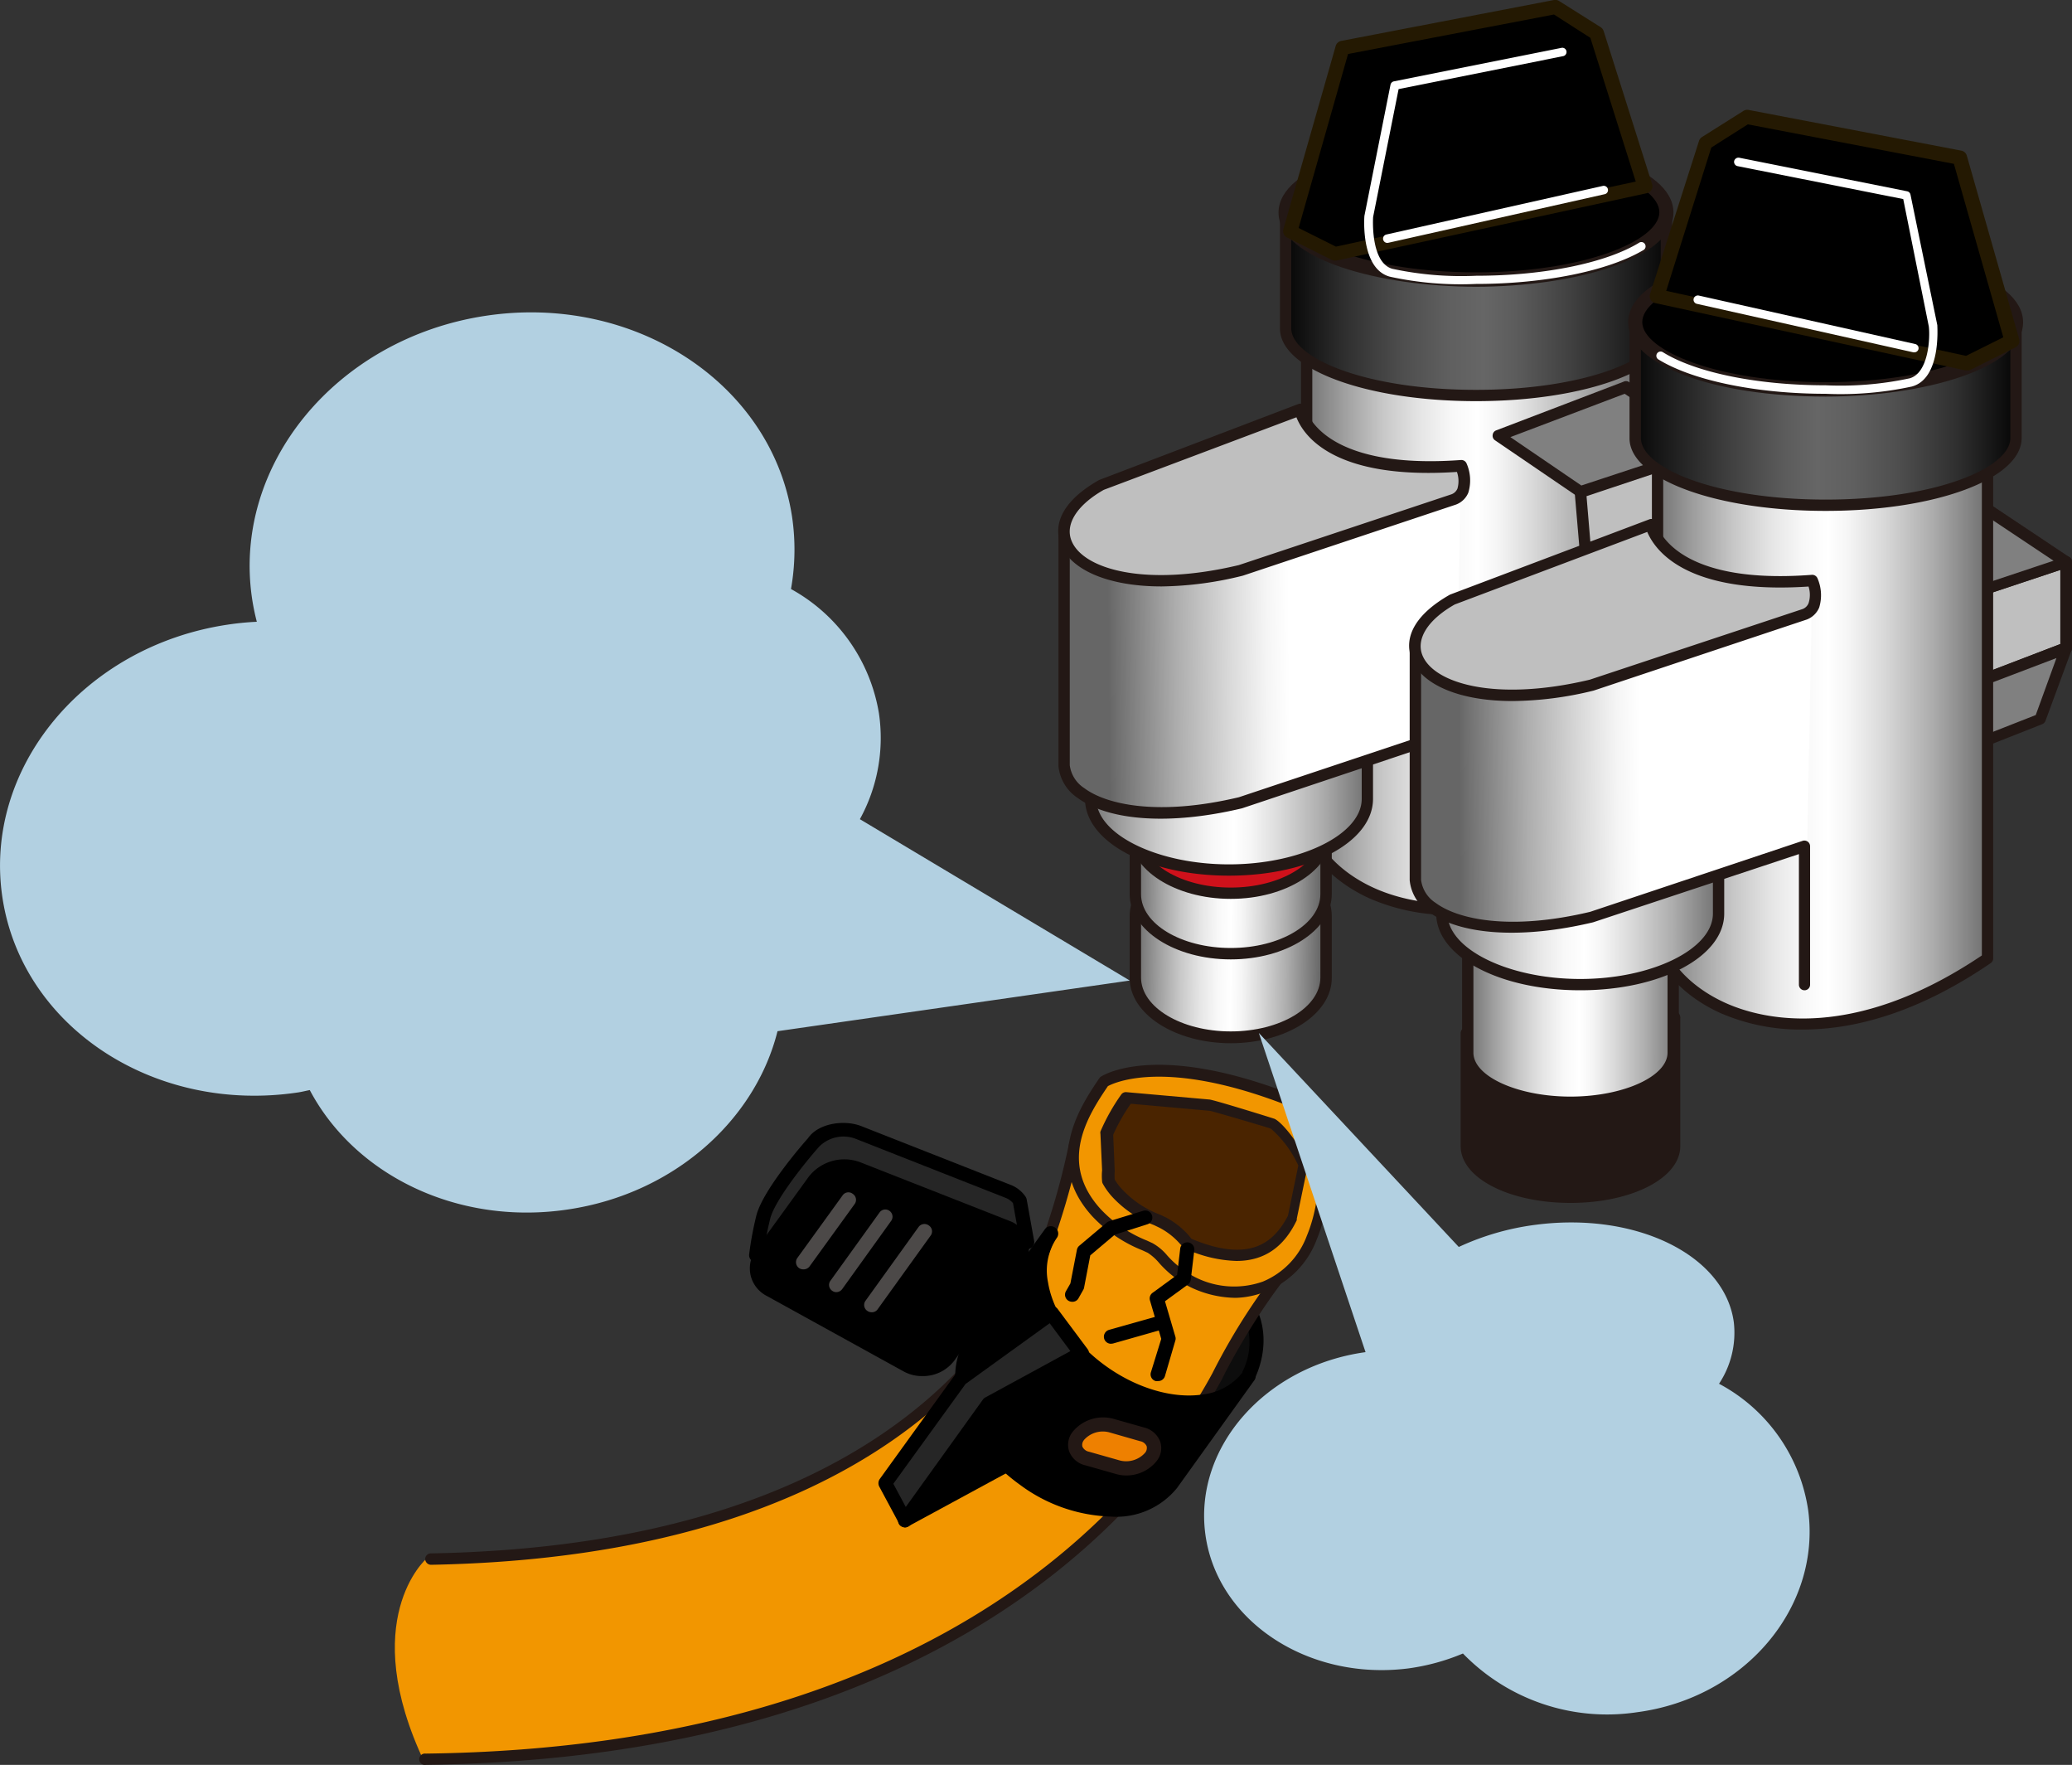 <svg xmlns="http://www.w3.org/2000/svg" xmlns:xlink="http://www.w3.org/1999/xlink" viewBox="0 0 200 170.31"><rect x="0" y="0" width="200" height="170.31" fill="#333333" stroke="none"/><defs><style>.cls-1{fill:url(#_磁_鬣_逾_1);}.cls-2{fill:#231815;}.cls-3{fill:url(#_磁_鬣_逾_1-2);}.cls-4{fill:url(#_磁_鬣_逾_1-3);}.cls-5{fill:#cf111b;}.cls-6{fill:#bfbfbf;}.cls-7{fill:gray;}.cls-8{fill:url(#_磁_鬣_逾_1-4);}.cls-9{fill:url(#linear-gradient);}.cls-10{fill:url(#linear-gradient-2);}.cls-11{fill:#241902;}.cls-12{fill:url(#_磁_鬣_逾_1-5);}.cls-13{fill:url(#_磁_鬣_逾_1-6);}.cls-14{fill:url(#_磁_鬣_逾_1-7);}.cls-15{fill:url(#linear-gradient-3);}.cls-16{fill:url(#linear-gradient-4);}.cls-17{fill:#fff;}.cls-18{fill:#404040;}.cls-19{fill:#f29600;}.cls-20{fill:#0d0d0d;}.cls-21{fill:#ee8000;}.cls-22{fill:#4a2400;}.cls-23{fill:#262626;}.cls-24{fill:#4c4948;}.cls-25{fill:#b2d0e1;}</style><linearGradient id="_磁_鬣_逾_1" x1="-127.34" y1="-600.49" x2="-106.6" y2="-600.3" gradientTransform="translate(220.25 610.82) scale(0.87)" gradientUnits="userSpaceOnUse"><stop offset="0" stop-color="#666"/><stop offset="0" stop-color="#686868"/><stop offset="0.13" stop-color="#9d9d9d"/><stop offset="0.25" stop-color="#c8c8c8"/><stop offset="0.36" stop-color="#e6e6e6"/><stop offset="0.45" stop-color="#f8f8f8"/><stop offset="0.52" stop-color="#fff"/><stop offset="0.58" stop-color="#f5f5f5"/><stop offset="0.68" stop-color="#d9d9d9"/><stop offset="0.82" stop-color="#adadad"/><stop offset="0.98" stop-color="#6f6f6f"/><stop offset="1" stop-color="#666"/></linearGradient><linearGradient id="_磁_鬣_逾_1-2" x1="98.25" y1="-56.17" x2="131.68" y2="-56.17" gradientTransform="translate(26.95 116.3)" xlink:href="#_磁_鬣_逾_1"/><linearGradient id="_磁_鬣_逾_1-3" x1="-127.26" y1="-608.7" x2="-106.55" y2="-608.51" xlink:href="#_磁_鬣_逾_1"/><linearGradient id="_磁_鬣_逾_1-4" x1="77.43" y1="-40.04" x2="105.73" y2="-40.04" gradientTransform="translate(26.95 116.3)" xlink:href="#_磁_鬣_逾_1"/><linearGradient id="linear-gradient" x1="116.47" y1="-51.07" x2="80.07" y2="-50.71" gradientTransform="translate(26.95 116.3)" gradientUnits="userSpaceOnUse"><stop offset="0" stop-color="#fff"/><stop offset="0.52" stop-color="#fff"/><stop offset="0.58" stop-color="#f5f5f5"/><stop offset="0.68" stop-color="#d9d9d9"/><stop offset="0.82" stop-color="#adadad"/><stop offset="0.98" stop-color="#6f6f6f"/><stop offset="1" stop-color="#666"/></linearGradient><linearGradient id="linear-gradient-2" x1="93.1" y1="-94.5" x2="131.5" y2="-94.5" gradientTransform="translate(30.17 123.83)" gradientUnits="userSpaceOnUse"><stop offset="0"/><stop offset="0.02" stop-color="#050505"/><stop offset="0.17" stop-color="#2f2f2f"/><stop offset="0.31" stop-color="#4d4d4d"/><stop offset="0.43" stop-color="#5f5f5f"/><stop offset="0.52" stop-color="#666"/><stop offset="0.6" stop-color="#5c5c5c"/><stop offset="0.74" stop-color="#404040"/><stop offset="0.93" stop-color="#141414"/><stop offset="1"/></linearGradient><linearGradient id="_磁_鬣_逾_1-5" x1="114.53" y1="-50.85" x2="147.96" y2="-50.85" gradientTransform="translate(44.54 122.04)" xlink:href="#_磁_鬣_逾_1"/><linearGradient id="_磁_鬣_逾_1-6" x1="4.3" y1="-280.21" x2="26.84" y2="-280.21" gradientTransform="translate(137.22 363.71) scale(0.95)" xlink:href="#_磁_鬣_逾_1"/><linearGradient id="_磁_鬣_逾_1-7" x1="93.71" y1="-34.73" x2="122.02" y2="-34.73" gradientTransform="translate(44.54 122.04)" xlink:href="#_磁_鬣_逾_1"/><linearGradient id="linear-gradient-3" x1="132.75" y1="-45.75" x2="96.36" y2="-45.39" gradientTransform="translate(44.54 122.04)" xlink:href="#linear-gradient"/><linearGradient id="linear-gradient-4" x1="3398.86" y1="-89.4" x2="3437.26" y2="-89.4" gradientTransform="matrix(-1, 0, 0, 1, 3594.28, 129.33)" xlink:href="#linear-gradient-2"/></defs><title>アセット 12</title><g id="レイヤー_2" data-name="レイヤー 2"><g id="contents"><path class="cls-1" d="M109.59,94.38c0,3.18,4.12,5.74,9.21,5.74s9.2-2.56,9.2-5.74v-6c0-3.16-4.12-5.73-9.2-5.73s-9.21,2.57-9.21,5.73Z"/><path class="cls-2" d="M118.8,100.67c-5.38,0-9.76-2.82-9.76-6.29v-6c0-3.46,4.38-6.28,9.76-6.28s9.75,2.82,9.75,6.28v6C128.55,97.85,124.17,100.67,118.8,100.67Zm0-17.52c-4.78,0-8.66,2.32-8.66,5.18v6c0,2.87,3.88,5.2,8.66,5.2s8.65-2.33,8.65-5.2v-6C127.45,85.47,123.57,83.15,118.8,83.15Z"/><path class="cls-3" d="M158,33.77V81.42c-18,12.28-31.13,4-31.85-2.16V32.33"/><path class="cls-2" d="M140.14,88.29a19.29,19.29,0,0,1-8-1.62c-3.65-1.67-6.23-4.55-6.56-7.35v-47a.55.55,0,1,1,1.09,0V79.26c.28,2.36,2.61,4.9,5.92,6.41s12.15,4,24.84-4.54V33.77a.55.55,0,0,1,.55-.54.54.54,0,0,1,.54.54V81.42a.57.57,0,0,1-.24.46C150.94,86.87,144.77,88.29,140.14,88.29Z"/><path class="cls-4" d="M109.59,86.29c0,3.17,4.12,5.74,9.21,5.74s9.2-2.57,9.2-5.74V82.21c0-3.16-4.12-5.73-9.2-5.73s-9.21,2.57-9.21,5.73Z"/><path class="cls-2" d="M118.8,92.58c-5.38,0-9.76-2.82-9.76-6.29V82.21c0-3.46,4.38-6.28,9.76-6.28s9.75,2.82,9.75,6.28v4.08C128.55,89.76,124.17,92.58,118.8,92.58Zm0-15.55c-4.78,0-8.66,2.32-8.66,5.18v4.08c0,2.86,3.88,5.19,8.66,5.19s8.65-2.33,8.65-5.19V82.21C127.45,79.35,123.57,77,118.8,77Z"/><path class="cls-5" d="M109.59,80.46c0,3.16,4.12,5.74,9.21,5.74s9.2-2.58,9.2-5.74V78.35c0-3.17-4.12-5.74-9.2-5.74s-9.21,2.57-9.21,5.74Z"/><path class="cls-2" d="M118.8,86.74c-5.38,0-9.76-2.82-9.76-6.28V78.35c0-3.46,4.38-6.28,9.76-6.28s9.75,2.82,9.75,6.28v2.11C128.55,83.92,124.17,86.74,118.8,86.74Zm0-13.58c-4.78,0-8.66,2.33-8.66,5.19v2.11c0,2.86,3.88,5.19,8.66,5.19s8.65-2.33,8.65-5.19V78.35C127.45,75.49,123.57,73.16,118.8,73.16Z"/><polygon class="cls-6" points="152.56 47.49 165.56 43.16 165.56 51.47 153.28 56.16 152.56 47.49"/><path class="cls-2" d="M153.28,56.7a.6.6,0,0,1-.29-.08.55.55,0,0,1-.25-.42L152,47.54a.55.55,0,0,1,.37-.57l13-4.33a.59.59,0,0,1,.5.08.54.54,0,0,1,.22.44v8.31a.55.55,0,0,1-.35.51l-12.27,4.69A.69.69,0,0,1,153.28,56.7Zm-.14-8.82.63,7.51L165,51.09V43.92Z"/><polygon class="cls-7" points="152.56 47.49 165.56 43.16 156.89 37.38 144.62 42.08 152.56 47.49"/><path class="cls-2" d="M152.56,48a.52.52,0,0,1-.31-.1l-7.94-5.41a.52.52,0,0,1-.23-.51.52.52,0,0,1,.34-.45l12.28-4.69a.53.53,0,0,1,.5,0l8.66,5.78a.54.54,0,0,1-.13,1l-13,4.33A.47.47,0,0,1,152.56,48Zm-6.77-5.82,6.85,4.67L164.32,43l-7.5-5Z"/><path class="cls-8" d="M105.27,77.09c0,3.79,6,6.86,13.36,6.86S132,80.88,132,77.09V68.43"/><path class="cls-2" d="M118.63,84.5c-7.8,0-13.9-3.25-13.9-7.41a.54.54,0,0,1,.54-.54.55.55,0,0,1,.55.54c0,3.42,5.87,6.32,12.81,6.32s12.81-2.9,12.81-6.32V68.43a.55.55,0,0,1,1.09,0v8.66C132.53,81.25,126.43,84.5,118.63,84.5Z"/><path class="cls-9" d="M140.28,84V70.6l-20.57,6.86c-10.46,2.49-16.8-.18-17-3.61v-22L141,46.41"/><path class="cls-2" d="M140.29,84.5a.55.55,0,0,1-.55-.55V71.36L119.89,78c-6.89,1.64-12.81,1.24-15.87-1a4.17,4.17,0,0,1-1.85-3.06V51.82a.55.55,0,0,1,.47-.54l38.3-5.41a.55.55,0,0,1,.61.46.54.54,0,0,1-.46.62L103.26,52.3V73.85a3.11,3.11,0,0,0,1.41,2.21c2.17,1.62,7.23,2.7,14.92.87l20.52-6.85a.54.54,0,0,1,.49.08.52.52,0,0,1,.23.44V84A.55.55,0,0,1,140.29,84.5Z"/><path class="cls-6" d="M140.28,48.21l-20.57,6.86c-15.16,3.61-21.66-3.6-13.35-8.3l19.13-7.22S126.57,46.05,141,45C141,45,142.09,47.49,140.28,48.21Z"/><path class="cls-2" d="M112.13,56.59c-5.38,0-8.82-1.72-9.72-4s.53-4.49,3.68-6.27L125.29,39a.59.59,0,0,1,.47,0,.52.52,0,0,1,.26.39c0,.05,1.27,6,15,5a.55.55,0,0,1,.54.33,4.06,4.06,0,0,1,.17,2.82,2.07,2.07,0,0,1-1.19,1.15h0l-20.57,6.86A33.82,33.82,0,0,1,112.13,56.59Zm13-16.32-18.59,7c-2.55,1.45-3.75,3.29-3.12,4.89,1.08,2.76,7.11,4.53,16.16,2.37L140.1,47.7a1,1,0,0,0,.58-.55,2.66,2.66,0,0,0-.05-1.61C128.7,46.33,125.81,42,125.14,40.27Zm15.15,7.94h0Z"/><path class="cls-10" d="M124.09,20.51V31.68c0,3.58,8.23,6.48,18.38,6.48s18.38-2.9,18.38-6.48V20.51"/><path class="cls-2" d="M142.47,38.71c-10.61,0-18.92-3.09-18.92-7V20.51a.54.54,0,0,1,.54-.55.55.55,0,0,1,.55.55V31.68c0,2.87,7.16,5.94,17.83,5.94s17.83-3.07,17.83-5.94V20.51a.55.55,0,1,1,1.1,0V31.68C161.4,35.62,153.08,38.71,142.47,38.71Z"/><path d="M160.85,20.51c0,3.58-8.23,6.48-18.38,6.48s-18.38-2.9-18.38-6.48S132.32,14,142.47,14,160.85,16.92,160.85,20.51Z"/><path class="cls-2" d="M142.47,27.67c-9.37,0-19.06-2.68-19.06-7.16s9.69-7.18,19.06-7.18,19.06,2.69,19.06,7.18S151.84,27.67,142.47,27.67Zm0-13c-10.43,0-17.69,3.06-17.69,5.81s7.26,5.8,17.69,5.8,17.7-3.06,17.7-5.8S152.9,14.7,142.47,14.7Z"/><polygon points="128.86 24.47 158.77 17.98 154.09 3.21 150.12 0.68 129.58 4.62 124.54 22.31 128.86 24.47"/><path class="cls-11" d="M128.86,25.15a.63.63,0,0,1-.3-.07l-4.33-2.16a.69.69,0,0,1-.35-.8l5.05-17.69a.69.69,0,0,1,.52-.48L150,0a.68.68,0,0,1,.5.1l4,2.52a.7.7,0,0,1,.29.37l4.68,14.78a.64.64,0,0,1-.06.54.67.67,0,0,1-.44.33L129,25.14ZM125.35,22l3.6,1.8,28.94-6.28L153.51,3.65,150,1.4,130.12,5.21Z"/><path class="cls-2" d="M141.67,99.66V110.6c0,2.65,4.44,4.79,9.92,4.79s9.92-2.14,9.92-4.79V98.3"/><path class="cls-2" d="M151.59,116.08c-5.94,0-10.6-2.41-10.6-5.48V99.66a.69.69,0,0,1,1.37,0V110.6c0,2,3.71,4.11,9.23,4.11s9.23-2.12,9.23-4.11V98.3a.69.69,0,1,1,1.37,0v12.3C162.19,113.67,157.53,116.08,151.59,116.08Z"/><polygon class="cls-7" points="149.31 63.74 163.03 58.33 165.56 51.47 153.28 56.16 149.31 63.74"/><path class="cls-2" d="M149.31,64.42a.72.72,0,0,1-.51-.22.7.7,0,0,1-.09-.78l4-7.58a.63.63,0,0,1,.36-.32l12.27-4.69a.68.68,0,0,1,.89.87l-2.53,6.86a.7.7,0,0,1-.39.4l-13.72,5.42A.69.69,0,0,1,149.31,64.42Zm4.46-7.72-3,5.73,11.72-4.63,1.91-5.16Z"/><polygon class="cls-6" points="186.46 58.56 199.45 54.23 199.45 62.53 187.18 67.22 186.46 58.56"/><path class="cls-2" d="M187.18,67.77a.52.52,0,0,1-.29-.09.51.51,0,0,1-.25-.41l-.73-8.67a.55.55,0,0,1,.38-.56l13-4.33a.54.54,0,0,1,.72.52v8.3a.54.54,0,0,1-.35.51l-12.27,4.69A.71.71,0,0,1,187.18,67.77ZM187,58.94l.62,7.51,11.25-4.3V55Z"/><polygon class="cls-7" points="183.21 74.8 196.93 69.39 199.45 62.53 187.18 67.22 183.21 74.8"/><path class="cls-2" d="M183.21,75.35a.55.55,0,0,1-.41-.18.54.54,0,0,1-.07-.62l4-7.58a.55.55,0,0,1,.28-.26L199.26,62a.54.54,0,0,1,.58.12.56.56,0,0,1,.13.58l-2.53,6.86a.57.57,0,0,1-.31.32l-13.72,5.41A.45.45,0,0,1,183.21,75.35Zm4.36-7.69-3.19,6.1L196.5,69l2-5.5Z"/><polygon class="cls-7" points="186.46 58.56 199.45 54.23 190.79 48.45 178.52 53.14 186.46 58.56"/><path class="cls-2" d="M186.46,59.1a.56.56,0,0,1-.31-.09l-7.94-5.42a.54.54,0,0,1-.24-.51.56.56,0,0,1,.35-.45l12.28-4.69a.56.56,0,0,1,.49.05l8.67,5.78a.55.55,0,0,1,.23.53.53.53,0,0,1-.36.44l-13,4.33A.47.47,0,0,1,186.46,59.1Zm-6.77-5.82L186.54,58l11.68-3.89-7.5-5Z"/><path class="cls-12" d="M191.87,44.84V92.49c-18.05,12.28-31.12,4-31.85-2.16V43.39"/><path class="cls-2" d="M174,99.35a19.38,19.38,0,0,1-8-1.62c-3.65-1.67-6.22-4.55-6.55-7.34v-47a.55.55,0,0,1,1.09,0V90.33c.28,2.35,2.61,4.89,5.92,6.41s12.14,4,24.84-4.54V44.84a.55.55,0,1,1,1.09,0V92.49a.54.54,0,0,1-.24.45C184.83,97.94,178.67,99.35,174,99.35Z"/><path class="cls-13" d="M141.67,90.63v11c0,2.64,4.44,4.78,9.92,4.78s9.92-2.14,9.92-4.78V89.27"/><path class="cls-2" d="M151.59,106.91c-5.87,0-10.46-2.34-10.46-5.33v-11a.55.55,0,0,1,1.09,0v11c0,2.3,4.29,4.24,9.37,4.24s9.37-1.94,9.37-4.24V89.27a.55.55,0,0,1,.55-.55.55.55,0,0,1,.54.55v12.31C162.05,104.57,157.46,106.91,151.59,106.91Z"/><path class="cls-14" d="M139.17,88.16c0,3.79,6,6.86,13.36,6.86s13.35-3.07,13.35-6.86V79.5"/><path class="cls-2" d="M152.53,95.56c-7.8,0-13.9-3.25-13.9-7.4a.55.55,0,0,1,.54-.55.55.55,0,0,1,.55.55c0,3.42,5.87,6.31,12.81,6.31s12.81-2.89,12.81-6.31V79.5a.55.55,0,1,1,1.09,0v8.66C166.43,92.31,160.32,95.56,152.53,95.56Z"/><path class="cls-15" d="M174.19,95V81.66l-20.58,6.86c-10.46,2.49-16.8-.17-17-3.61v-22l38.29-5.42"/><path class="cls-2" d="M174.19,95.56a.54.54,0,0,1-.55-.54V82.42L153.78,89c-6.89,1.64-12.8,1.25-15.87-1a4.15,4.15,0,0,1-1.84-3.06v-22a.55.55,0,0,1,.47-.54l38.29-5.42a.56.56,0,0,1,.62.47A.54.54,0,0,1,175,58l-37.83,5.36V84.91a3.09,3.09,0,0,0,1.41,2.22c2.17,1.61,7.22,2.69,14.91.86L174,81.14a.55.55,0,0,1,.72.52V95A.54.54,0,0,1,174.19,95.56Z"/><path class="cls-6" d="M174.19,59.28l-20.58,6.86c-15.16,3.61-21.66-3.61-13.36-8.3l19.13-7.22s1.09,6.49,15.53,5.41C174.91,56,176,58.56,174.19,59.28Z"/><path class="cls-2" d="M146,67.65c-5.38,0-8.82-1.72-9.72-4s.53-4.49,3.68-6.27l19.2-7.25a.56.56,0,0,1,.47,0,.59.59,0,0,1,.26.39s1.28,6,15,4.95a.55.55,0,0,1,.54.33,4.07,4.07,0,0,1,.17,2.82,2.12,2.12,0,0,1-1.19,1.16h0l-20.58,6.86A33.68,33.68,0,0,1,146,67.65Zm13-16.32-18.58,7c-2.56,1.45-3.75,3.29-3.13,4.88,1.09,2.76,7.12,4.53,16.16,2.38L174,58.77a1,1,0,0,0,.57-.56,2.6,2.6,0,0,0,0-1.61C162.61,57.39,159.71,53,159,51.33Zm15.16,8h0Z"/><path class="cls-16" d="M194.6,31.1V42.27c0,3.58-8.24,6.49-18.38,6.49s-18.38-2.91-18.38-6.49V31.1"/><path class="cls-2" d="M176.22,49.3c-10.61,0-18.93-3.09-18.93-7V31.1a.55.55,0,1,1,1.1,0V42.27c0,2.87,7.16,5.94,17.83,5.94s17.83-3.07,17.83-5.94V31.1a.55.55,0,1,1,1.09,0V42.27C195.14,46.21,186.83,49.3,176.22,49.3Z"/><path d="M194.6,31.1c0,3.58-8.24,6.49-18.38,6.49s-18.38-2.91-18.38-6.49,8.23-6.49,18.38-6.49S194.6,27.52,194.6,31.1Z"/><path class="cls-2" d="M176.22,38.27c-10.87,0-19.06-3.08-19.06-7.17,0-4.49,9.69-7.17,19.06-7.17s19.06,2.68,19.06,7.17S185.59,38.27,176.22,38.27Zm0-13c-10.43,0-17.7,3.06-17.7,5.81s7.27,5.8,17.7,5.8,17.69-3.06,17.69-5.8S186.65,25.29,176.22,25.29Z"/><polygon points="189.83 35.06 159.92 28.57 164.6 13.8 168.57 11.28 189.11 15.21 194.15 32.9 189.83 35.06"/><path class="cls-11" d="M189.83,35.74h-.14l-29.91-6.49a.71.71,0,0,1-.45-.32.67.67,0,0,1-.06-.55L164,13.59a.7.7,0,0,1,.29-.37l4-2.52a.68.68,0,0,1,.5-.09l20.54,3.93a.68.68,0,0,1,.52.49l5.05,17.69a.68.68,0,0,1-.35.79l-4.32,2.16A.67.67,0,0,1,189.83,35.74Zm-29-7.67,28.94,6.27,3.6-1.79-4.77-16.74L168.71,12l-3.53,2.24Z"/><path class="cls-17" d="M176.22,38c-6.63,0-12.82-1.27-16.15-3.32a.41.41,0,0,1-.13-.56.41.41,0,0,1,.56-.14c3.21,2,9.23,3.2,15.72,3.2a31.75,31.75,0,0,0,8.1-.67c1.8-.49,2-3.79,1.86-5l-2.47-12.3-16-3.18a.42.42,0,0,1-.32-.49.43.43,0,0,1,.49-.32l16.21,3.24a.41.41,0,0,1,.32.32L187,31.38c0,.26.36,5.16-2.46,5.92A32.58,32.58,0,0,1,176.22,38Z"/><line class="cls-18" x1="184.78" y1="33.62" x2="163.88" y2="28.94"/><path class="cls-17" d="M184.78,34h-.09l-20.9-4.68a.41.41,0,0,1-.31-.49.42.42,0,0,1,.49-.31l20.9,4.68a.41.41,0,0,1,.31.49A.41.41,0,0,1,184.78,34Z"/><path class="cls-17" d="M142.47,27.4a32.13,32.13,0,0,1-8.31-.7c-2.82-.75-2.48-5.66-2.46-5.87l2.52-12.66a.42.42,0,0,1,.33-.32l16.21-3.24a.41.41,0,0,1,.16.8L135,8.6l-2.46,12.34h0s-.3,4.39,1.86,5a31.75,31.75,0,0,0,8.1.67c6.48,0,12.5-1.22,15.72-3.19a.4.4,0,0,1,.56.14.41.41,0,0,1-.13.56C155.28,26.13,149.09,27.4,142.47,27.4Z"/><line class="cls-18" x1="133.91" y1="23.03" x2="154.8" y2="18.34"/><path class="cls-17" d="M133.91,23.44a.41.41,0,0,1-.09-.81l20.9-4.69a.41.41,0,0,1,.48.31.4.4,0,0,1-.31.49L134,23.43Z"/><path class="cls-19" d="M41,170.12c-6.58-13.82.14-19.69.14-19.69l2.58.2-.5,19.24Z"/><path class="cls-20" d="M120.49,132.74a7,7,0,0,0-.91-7.82c-3.24-3.64-13.38,8.29-13.38,8.29l8.88,5.19"/><path d="M114.74,139l-8.88-5.19a.64.64,0,0,1-.33-.47.7.7,0,0,1,.15-.56c.8-.94,7.92-9.18,12.25-9.23a2.74,2.74,0,0,1,2.16.92c3.52,4,1,8.57,1,8.61l-1.19-.66a6.28,6.28,0,0,0-.82-7,1.36,1.36,0,0,0-1.13-.46c-2.9,0-8.26,5.4-10.68,8.13l8.17,4.77Z"/><path class="cls-5" d="M106.84,109.39A5.08,5.08,0,0,0,107,114a4.34,4.34,0,0,1,0-.95Z"/><path class="cls-2" d="M107,114.65a.67.67,0,0,1-.6-.36,5.69,5.69,0,0,1-.16-5.15.68.68,0,0,1,1.32.23l.15,3.61a.57.57,0,0,1,0,.13,3.86,3.86,0,0,0,0,.82.68.68,0,0,1-.5.69A.57.57,0,0,1,107,114.65Z"/><path class="cls-21" d="M97.36,124.56a12.79,12.79,0,0,0,.86,3.84"/><path class="cls-2" d="M97.6,128.69a13.39,13.39,0,0,1-.92-4.09l1.36-.09a12.36,12.36,0,0,0,.8,3.61Z"/><path class="cls-19" d="M41.58,150.43c37.2-.67,53.65-16.43,59.11-29.51a68.15,68.15,0,0,0,3-10.48L126.16,120c-4.83,5-8.65,12.78-8.65,12.78-9.52,17.64-32.95,36.46-76.42,37"/><path class="cls-2" d="M41.09,170.31a.55.55,0,1,1,0-1.09c51-.63,70.1-25.89,75.94-36.71a61.63,61.63,0,0,1,8.21-12.32l-21.11-9a71.19,71.19,0,0,1-2.92,9.89C97.55,129.84,84.46,150.2,41.59,151a.57.57,0,0,1-.55-.54.55.55,0,0,1,.53-.56c42.23-.76,55.06-20.66,58.61-29.17a67.21,67.21,0,0,0,3-10.35.54.54,0,0,1,.28-.39.51.51,0,0,1,.48,0l22.46,9.55a.55.55,0,0,1,.18.88C121.84,125.26,118,132.93,118,133c-6,11-25.32,36.66-76.91,37.3Z"/><path class="cls-19" d="M124.27,106.08c4.43,2.26,4.07,9.33,2.38,13.38a8.21,8.21,0,0,1-4.55,4.71,8.81,8.81,0,0,1-6.9-.41,9.41,9.41,0,0,1-2.91-2.23,5,5,0,0,0-1.28-1.09l-.52-.24a12.77,12.77,0,0,1-4.63-3.13c-4.53-4.93-1.13-10,.7-12.66C106.56,104.41,111.45,101.15,124.27,106.08Z"/><path class="cls-2" d="M119.25,125.24a10.32,10.32,0,0,1-4.28-1,10,10,0,0,1-3.07-2.35,4.94,4.94,0,0,0-1.12-1l-.52-.24a13.47,13.47,0,0,1-4.8-3.25c-4.83-5.26-1.13-10.72.65-13.35a.54.54,0,0,1,.15-.15c.21-.14,5.27-3.35,18.21,1.62l0,0c4.78,2.45,4.4,9.85,2.63,14.08a8.64,8.64,0,0,1-4.85,5A8.26,8.26,0,0,1,119.25,125.24Zm-12.31-20.43c-1.87,2.77-4.87,7.33-.67,11.9a12.43,12.43,0,0,0,4.43,3l.54.25a5,5,0,0,1,1.4,1.16,9.28,9.28,0,0,0,2.79,2.16,8.31,8.31,0,0,0,6.47.39,7.66,7.66,0,0,0,4.24-4.41c1.67-4,1.87-10.62-2.09-12.67C112.53,102.16,107.62,104.45,106.94,104.81Z"/><path class="cls-22" d="M124.78,117.5l1-5.07a10.58,10.58,0,0,0-3-4c-.12-.08-5.92-1.79-6.07-1.78l-8-.71a19.82,19.82,0,0,0-2,3.45L107,113a4.34,4.34,0,0,0,0,.95,6.22,6.22,0,0,0,.91,1.26,11.46,11.46,0,0,0,4.3,2.75,9.08,9.08,0,0,1,2.46,2C120.74,122.61,123.35,120.27,124.78,117.5Z"/><path class="cls-2" d="M119.34,121.68a12.68,12.68,0,0,1-4.92-1.18.66.66,0,0,1-.17-.12l-.34-.34a6.83,6.83,0,0,0-2-1.57l-.52-.25a10.77,10.77,0,0,1-3.94-2.63,6.67,6.67,0,0,1-1-1.36.51.51,0,0,1-.07-.24,5.6,5.6,0,0,1,0-1.06l-.16-3.51a.59.59,0,0,1,0-.23,19.32,19.32,0,0,1,2-3.56.55.55,0,0,1,.5-.24l8,.71c.35,0,6.29,1.85,6.32,1.87,1,.52,2.82,3.17,3.18,4.29a.54.54,0,0,1,0,.28l-1.05,5.07a.58.58,0,0,1,0,.14C123.91,120.38,122,121.68,119.34,121.68ZM115,119.54c5.88,2.47,8.07.14,9.32-2.22l1-4.85a10.56,10.56,0,0,0-2.65-3.56c-.36-.13-5.51-1.65-5.9-1.72l-7.62-.68a17.42,17.42,0,0,0-1.7,3l.15,3.5a5,5,0,0,0,0,.82,5.6,5.6,0,0,0,.77,1,9.64,9.64,0,0,0,3.6,2.38l.53.25a7.84,7.84,0,0,1,2.28,1.8Zm9.84-2h0Z"/><path d="M93.94,129.4c-2.56,3.57-.37,9.53,4.9,13.32s11.62,4,14.18.41l7.47-10.39c-2.56,3.57-8.92,3.39-14.19-.41s-7.46-9.74-4.89-13.3Z"/><path d="M107.25,146.35a15.47,15.47,0,0,1-8.81-3.08c-5.57-4-7.83-10.4-5.06-14.27h0l7.47-10.37a.69.69,0,0,1,1-.16.7.7,0,0,1,.15,1,5.61,5.61,0,0,0-.84,4.27c.47,2.89,2.56,5.91,5.58,8.08s6.56,3.2,9.45,2.73a5.64,5.64,0,0,0,3.78-2.16h0a.68.68,0,0,1,.95-.15.68.68,0,0,1,.16.95h0l-7.46,10.39A7.53,7.53,0,0,1,107.25,146.35ZM94.49,129.8c-2.34,3.26-.21,8.8,4.75,12.36s10.89,3.82,13.23.57l5.15-7.17a11.43,11.43,0,0,1-1.25.3c-3.24.53-7.15-.58-10.47-3s-5.6-5.73-6.13-9a9.67,9.67,0,0,1-.12-1.29Z"/><path class="cls-23" d="M73,121.12a30.82,30.82,0,0,1,.66-3.6c.56-2.39,4.84-7.23,4.84-7.23a4,4,0,0,1,4.39-1L97.23,115a2.27,2.27,0,0,1,1.14.89l.73,4"/><path d="M73,121.8h-.07a.68.68,0,0,1-.62-.74,31.79,31.79,0,0,1,.68-3.69c.58-2.53,4.81-7.33,5-7.53,1-1.47,3.53-1.81,5.15-1.17l14.39,5.66A3.07,3.07,0,0,1,99,115.49a.77.77,0,0,1,.1.25l.72,4a.68.68,0,1,1-1.34.24l-.7-3.88a1.77,1.77,0,0,0-.74-.52l-14.4-5.67a3.31,3.31,0,0,0-3.58.75c-1.21,1.36-4.31,5.17-4.73,7a29.15,29.15,0,0,0-.64,3.5A.69.69,0,0,1,73,121.8Z"/><path d="M87.58,131.75a3.13,3.13,0,0,0,4-.88l6.67-9.27a2,2,0,0,0-1-3.21l-14.4-5.66a3.73,3.73,0,0,0-4.16,1.18l-5.06,7a2.36,2.36,0,0,0,.79,3.51Z"/><path d="M89,132.79a3.62,3.62,0,0,1-1.76-.44L74,125.05a3,3,0,0,1-1.55-2,3.08,3.08,0,0,1,.53-2.48l5.07-7a4.36,4.36,0,0,1,5-1.41l14.4,5.66a2.91,2.91,0,0,1,1.77,1.84,2.71,2.71,0,0,1-.46,2.4l-6.67,9.27A3.79,3.79,0,0,1,89,132.79Zm-7.44-19.6a3,3,0,0,0-2.39,1.12l-5.06,7a1.74,1.74,0,0,0-.31,1.38,1.76,1.76,0,0,0,.88,1.13l13.22,7.29h0a2.44,2.44,0,0,0,3.06-.68l6.67-9.27A1.37,1.37,0,0,0,97.9,120a1.5,1.5,0,0,0-1-1l-14.39-5.66A2.65,2.65,0,0,0,81.57,113.19Z"/><path class="cls-24" d="M84.12,126.63a.73.73,0,0,1-.4-.13.69.69,0,0,1-.16-1l5.1-7.09a.7.7,0,0,1,1-.15.68.68,0,0,1,.15,1l-5.1,7.09A.67.67,0,0,1,84.12,126.63Z"/><path class="cls-24" d="M80.73,124.69a.66.66,0,0,1-.4-.13.68.68,0,0,1-.15-1l4.72-6.56a.68.68,0,0,1,.95-.16.69.69,0,0,1,.15,1l-4.71,6.56A.72.72,0,0,1,80.73,124.69Z"/><path class="cls-24" d="M77.53,122.49a.72.72,0,0,1-.4-.12.7.7,0,0,1-.15-1l4.34-6a.68.68,0,0,1,1-.16.69.69,0,0,1,.16,1l-4.34,6A.72.72,0,0,1,77.53,122.49Z"/><polygon points="104.46 131.14 96.91 141.51 87.35 146.7 95.44 135.45 104.46 131.14"/><path d="M87.35,147.39a.71.71,0,0,1-.52-.23.69.69,0,0,1,0-.85l8.09-11.26a.75.75,0,0,1,.26-.21l9-4.32a.69.69,0,0,1,.85,1l-7.55,10.37a.7.7,0,0,1-.22.2l-9.57,5.19A.62.62,0,0,1,87.35,147.39ZM95.89,136l-6.25,8.69,6.81-3.7,5.86-8.06Z"/><polygon class="cls-23" points="92.8 133 101.46 126.74 104.34 130.61 95.44 135.45 87.35 146.7 85.42 143.12 92.74 133 92.8 133"/><path d="M87.35,147.39h0a.74.74,0,0,1-.56-.36l-1.92-3.58a.71.71,0,0,1,.05-.73l7.31-10.12a.73.73,0,0,1,.35-.25l8.53-6.16a.68.68,0,0,1,1,.15l2.88,3.86a.67.67,0,0,1,.11.55.67.67,0,0,1-.34.46L95.9,136l-8,11.12A.68.68,0,0,1,87.35,147.39Zm-1.12-4.21,1.2,2.24,7.45-10.37a.74.74,0,0,1,.23-.2l8.21-4.47-2-2.69-8.12,5.86,0,0Z"/><path class="cls-21" d="M104.07,138.58a1.34,1.34,0,0,0,.87,2.17l3,.85a3.1,3.1,0,0,0,3.16-1h0a1.33,1.33,0,0,0-.86-2.17l-3-.86a3.13,3.13,0,0,0-3.17,1Z"/><path class="cls-2" d="M108.7,142.38a3.33,3.33,0,0,1-.94-.13l-3-.85a2.19,2.19,0,0,1-1.56-1.35,2,2,0,0,1,.33-1.87h0a3.79,3.79,0,0,1,3.9-1.28l3,.85a2.23,2.23,0,0,1,1.55,1.34,2,2,0,0,1-.32,1.88A3.74,3.74,0,0,1,108.7,142.38Zm-4.08-3.4a.71.71,0,0,0-.14.62.89.89,0,0,0,.64.49l3,.85a2.45,2.45,0,0,0,2.42-.76.73.73,0,0,0,.14-.63.86.86,0,0,0-.64-.48l-3-.86a2.43,2.43,0,0,0-2.43.77Z"/><path d="M103.49,125.62a.72.72,0,0,1-.34-.09.68.68,0,0,1-.26-.93l.43-.75.63-3.25a.68.68,0,0,1,.23-.39l2.66-2.24a.8.8,0,0,1,.24-.13l3.27-1a.68.68,0,0,1,.4,1.3l-3.14,1-2.37,2-.6,3.12a.6.6,0,0,1-.08.21l-.48.85A.66.66,0,0,1,103.49,125.62Z"/><path d="M111.75,133.27a.69.69,0,0,1-.2,0,.67.67,0,0,1-.46-.84l1-3.23L111,125.49a.67.67,0,0,1,.26-.74l2.36-1.72.3-2.54a.68.68,0,1,1,1.36.16l-.34,2.83a.67.67,0,0,1-.27.47l-2.22,1.62,1,3.41a.62.62,0,0,1,0,.38l-1,3.42A.68.68,0,0,1,111.75,133.27Z"/><path d="M107.24,129.67a.68.68,0,0,1-.66-.49.69.69,0,0,1,.47-.85l4.72-1.33a.67.67,0,0,1,.84.47.68.68,0,0,1-.47.84l-4.72,1.34Z"/><path class="cls-25" d="M109.05,94.62,83,79.05a16.27,16.27,0,0,0,1.84-10.21,16.81,16.81,0,0,0-8.49-12,21.63,21.63,0,0,0,.1-7C74.48,37,61.22,28.29,46.84,30.48S22.38,44.9,24.34,57.82A21.56,21.56,0,0,0,24.79,60a27.65,27.65,0,0,0-2.83.28C8.06,62.36-1.66,74.18.24,86.65s14.69,20.87,28.58,18.76c.37-.06.72-.15,1.08-.22,4.35,8.22,14.33,13.14,25,11.51,10.18-1.54,18-8.61,20.15-17.19Z"/><path class="cls-25" d="M165.93,133.53a8.91,8.91,0,0,0,1.43-5.91c-.85-6.48-9.41-10.7-19.13-9.43a25.14,25.14,0,0,0-7.42,2.14l-19.3-20.65,10.3,30.8c-9.65,1.33-16.56,9.15-15.47,17.52s9.87,14.23,19.59,13a20.67,20.67,0,0,0,5.28-1.44A19.39,19.39,0,0,0,158,165.23c10.36-1.36,17.77-10.07,16.54-19.46A16.54,16.54,0,0,0,165.93,133.53Z"/></g></g></svg>
